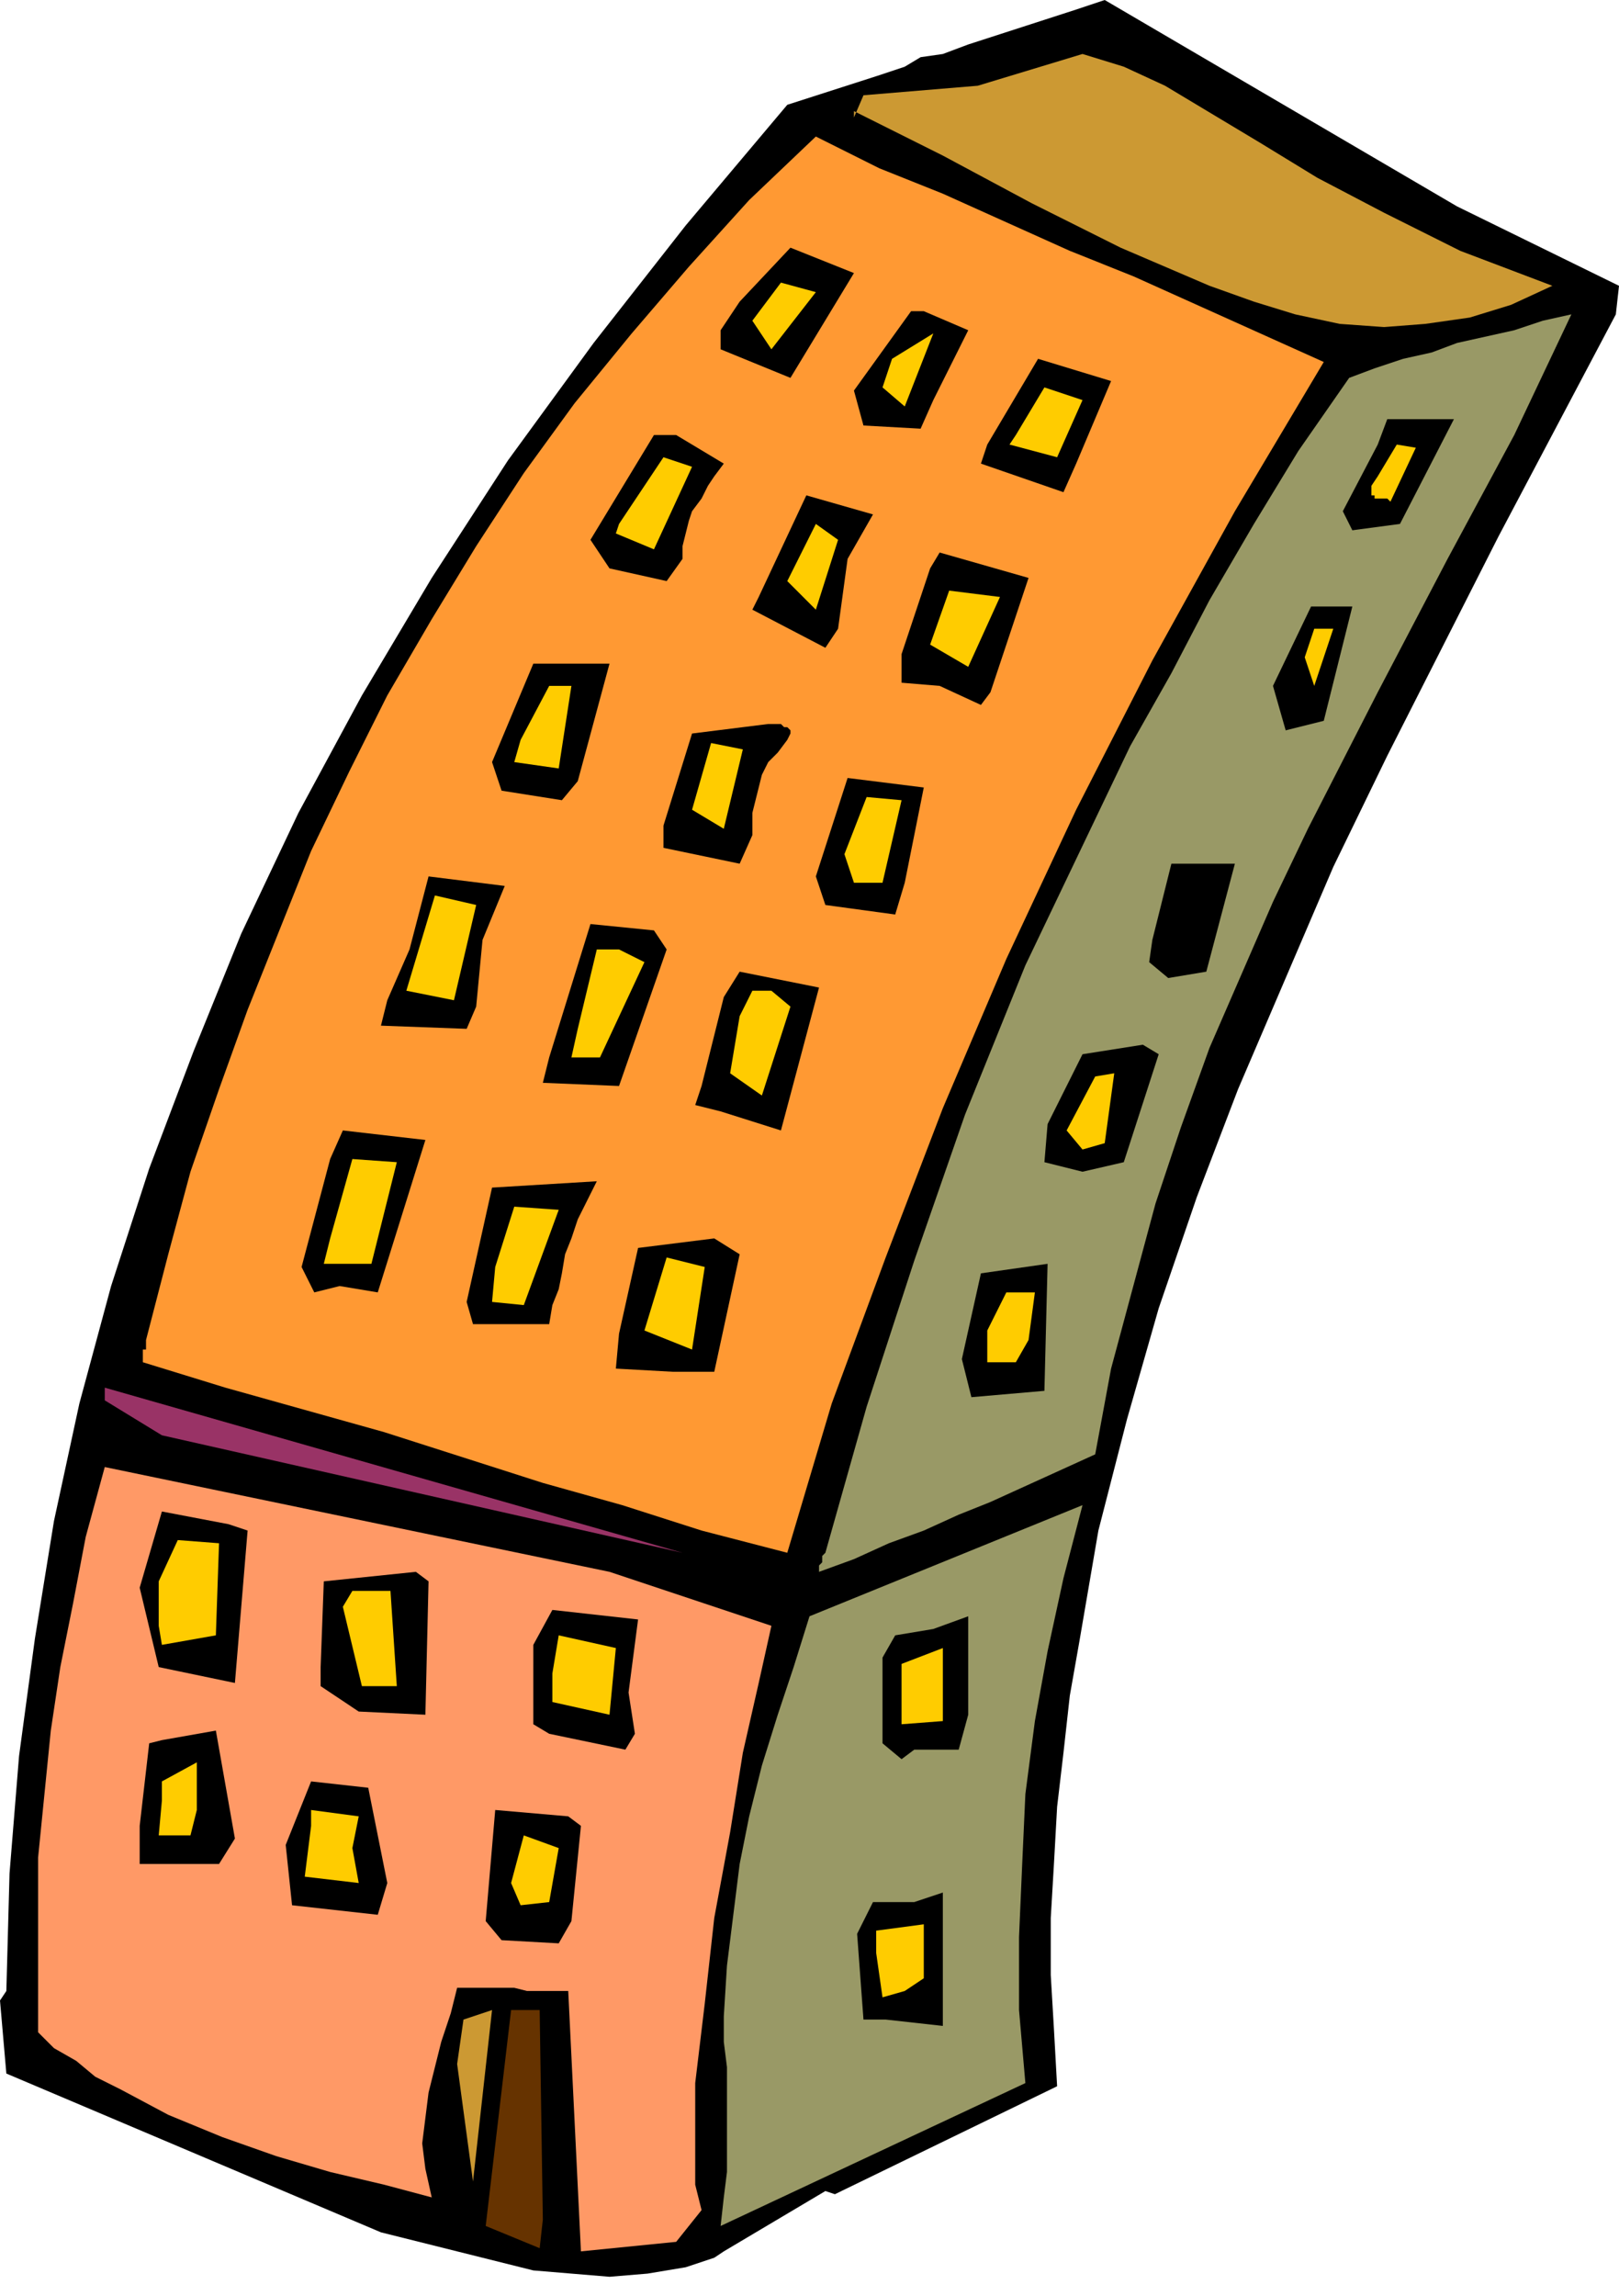 <svg xmlns="http://www.w3.org/2000/svg" width="1.699in" height="2.409in" fill-rule="evenodd" stroke-linecap="round" preserveAspectRatio="none" viewBox="0 0 510 723"><style>.brush1{fill:#000}.pen1{stroke:none}.brush5{fill:#fc0}.brush6{fill:#c93}.brush8{fill:#996}</style><path d="m2 627 1-37 3-37 5-37 6-37 8-37 10-37 12-37 14-37 15-37 18-38 20-37 22-37 24-37 27-37 29-37 32-38 28-9 9-3 5-3 7-1 8-3 34-11 3-1 6-2 111 65 51 25-1 9-37 70-35 69-17 35-15 35-15 35-13 34-12 35-10 35-9 35-6 35-3 17-2 18-2 17-1 18-1 17v18l1 17 1 18-70 34-3-1-32 19-3 2-9 3-12 2-12 1-12-1-12-1-12-3-12-3-12-3-12-3L2 653l-2-23 2-3z" class="pen1 brush1"/><path d="M12 628v-43l2-20 2-20 3-20 4-20 4-21 6-22 159 33 51 17-4 18-5 22-4 25-5 27-3 27-3 25v32l2 8-8 10-30 3-4-82h-13l-4-1h-18l-2 8-3 9-2 8-2 8-1 8-1 8 1 8 2 9-15-4-17-4-17-5-17-6-17-7-15-8-8-4-6-5-7-4-5-5v-12z" class="pen1" style="fill:#f96"/><path d="M33 441v-4l182 52-164-37-18-11z" class="pen1" style="fill:#936"/><path d="m46 422 7-27 7-26 9-26 9-25 10-25 10-25 12-25 12-24 14-24 14-23 15-23 16-22 18-22 18-21 19-21 21-20 20 10 20 8 20 9 20 9 20 8 20 9 20 9 20 9-28 47-26 47-24 47-22 47-20 47-18 47-17 46-14 47-27-7-25-8-25-7-25-8-25-8-25-7-25-7-26-8v-4h1v-3z" class="pen1" style="fill:#f93"/><path d="m44 500 7-24 21 4 6 2-4 48-24-5-6-25zm0 75 3-26 4-1 17-3 6 34-5 8H44v-12z" class="pen1 brush1"/><path d="m50 498 6-13 13 1-1 29-17 3-1-6v-14zm1 69v-6l11-6v15l-2 8H50l1-11z" class="pen1 brush5"/><path d="m90 581 8-20 18 2 6 30-3 10-27-3-2-19zm5-182 9-34 4-9 26 3-15 48-12-2-8 2-4-8z" class="pen1 brush1"/><path d="M98 575v-5l15 2-2 10 2 11-17-2 2-16z" class="pen1 brush5"/><path d="m101 525 1-27 29-3 4 3-1 42-21-1-12-8v-6z" class="pen1 brush1"/><path d="m104 390 7-25 14 1-8 32h-15l2-8zm4 116 3-5h12l2 30h-11l-6-25z" class="pen1 brush5"/><path d="m122 315 7-16 6-23 24 3-7 17-2 21-3 7-27-1 2-8z" class="pen1 brush1"/><path d="m128 312 9-30 13 3-7 30-15-3z" class="pen1 brush5"/><path d="m144 650 2-14 9-3-6 54-5-37z" class="pen1 brush6"/><path d="m147 410 8-36 33-2-3 6-3 6-2 6-2 5-1 6-1 5-2 5-1 6h-24l-2-7zm6 195 3-35 23 2 4 3-3 30-4 7-18-1-5-6z" class="pen1 brush1"/><path d="m153 701 8-68h9l1 66-1 9-17-7z" class="pen1" style="fill:#630"/><path d="m155 240 13-31h24l-10 37-5 6-19-3-3-9z" class="pen1 brush1"/><path d="m156 399 6-19 14 1-11 30-10-1 1-11zm5 194 4-15 11 4-3 17-9 1-3-7zm3-360 9-17h7l-4 26-14-2 2-7z" class="pen1 brush5"/><path d="M168 524v-6l6-11 27 3-3 23 2 13-3 5-24-5-5-3v-19zm5-191 13-42 20 2 4 6-15 43-24-1 2-8z" class="pen1 brush1"/><path d="m174 527 2-12 18 4-2 21-18-4v-9zm8-203 6-25h7l8 4-14 30h-9l2-9z" class="pen1 brush5"/><path d="m186 170 20-33h7l15 9-3 4-2 3-2 4-3 4-1 3-1 4-1 4v4l-5 7-18-4-6-9z" class="pen1 brush1"/><path d="m195 165 14-21 9 3-12 26-12-5 1-3z" class="pen1 brush5"/><path d="m195 420 6-27 24-3 8 5-8 37h-13l-18-1 1-11z" class="pen1 brush1"/><path d="m203 419 7-23 12 3-4 26-15-6z" class="pen1 brush5"/><path d="m209 260 9-29 24-3h4l1 1h1l1 1v1l-1 2-3 4-3 3-2 4-1 4-1 4-1 4v7l-4 9-24-5v-7z" class="pen1 brush1"/><path d="m218 255 6-21 10 2-6 25-10-6z" class="pen1 brush5"/><path d="m221 342 7-28 5-8 25 5-12 45-19-6-8-2 2-6zm6-238 6-9 16-17 20 8-20 33-22-9v-6z" class="pen1 brush1"/><path d="m228 635 1-16 2-16 2-16 3-15 4-16 5-16 5-15 5-16 86-35-6 23-5 23-4 22-3 23-1 22-1 23v23l2 23-96 45 1-9 1-8v-33l-1-8v-8z" class="pen1 brush8"/><path d="m230 338 3-18 4-8h6l6 5-9 28-10-7zm7-237 9-12 11 3-14 18-6-9z" class="pen1 brush5"/><path d="m239 188 15-32 21 6-8 14-3 22-4 6-23-12 2-4z" class="pen1 brush1"/><path d="m248 183 9-18 7 5-7 22-9-9z" class="pen1 brush5"/><path d="m260 489 13-46 15-46 16-46 19-47 11-23 11-23 11-23 13-23 12-23 14-24 14-23 16-23 8-3 9-3 9-2 8-3 9-2 9-2 9-3 9-2-18 38-21 39-22 42-22 43-11 23-10 23-10 23-9 25-8 24-7 26-7 26-5 27-11 5-11 5-11 5-10 4-11 5-11 4-11 5-11 4v-2l1-1v-2l1-1z" class="pen1 brush8"/><path d="m257 276 10-31 24 3-6 30-3 10-22-3-3-9z" class="pen1 brush1"/><path d="m266 269 7-18 11 1-6 26h-9l-3-9z" class="pen1 brush5"/><path d="m269 37 3-7 36-3 33-10 13 4 13 6 15 9 15 9 18 11 21 11 24 12 29 11-13 6-13 4-14 2-13 1-14-1-14-3-13-4-14-5-28-12-28-14-28-15-28-14v2z" class="pen1 brush6"/><path d="m269 123 18-25h4l14 6-11 22-4 9-18-1-3-11zm1 486 5-10h13l9-3v42l-18-2h-7l-2-27z" class="pen1 brush1"/><path d="M276 615v-7l15-2v17l-6 4-7 2-2-14zm2-493 3-9 13-8-9 23-7-6z" class="pen1 brush5"/><path d="m278 522 4-7 12-2 11-4v31l-3 11h-14l-4 3-6-5v-27zm6-316 9-27 3-5 28 8-12 36-3 4-13-6-12-1v-9z" class="pen1 brush1"/><path d="m284 524 13-5v23l-13 1v-19zm9-321 6-17 16 2-10 22-12-7z" class="pen1 brush5"/><path d="m303 428 6-27 21-3-1 40-23 2-3-12zm8-288 16-27 23 7-11 26-4 9-26-9 2-6z" class="pen1 brush1"/><path d="m311 419 6-12h9l-2 15-4 7h-9v-10zm9-282 9-15 12 4-8 18-15-4 2-3z" class="pen1 brush5"/><path d="m330 354 11-22 19-3 5 3-11 34-13 3-12-3 1-12z" class="pen1 brush1"/><path d="m336 356 9-17 6-1-3 22-7 2-5-6z" class="pen1 brush5"/><path d="m363 296 6-24h20l-9 34-12 2-6-5 1-7zm38-80 12-25h13l-9 36-12 3-4-14z" class="pen1 brush1"/><path d="m411 207 3-9h6l-6 18-3-9z" class="pen1 brush5"/><path d="m423 161 11-21 3-8h21l-17 33-15 2-3-6z" class="pen1 brush1"/><path d="m434 150 6-10 6 1-8 17-1-1h-4v-1h-1v-3l2-3z" class="pen1 brush5"/></svg>
